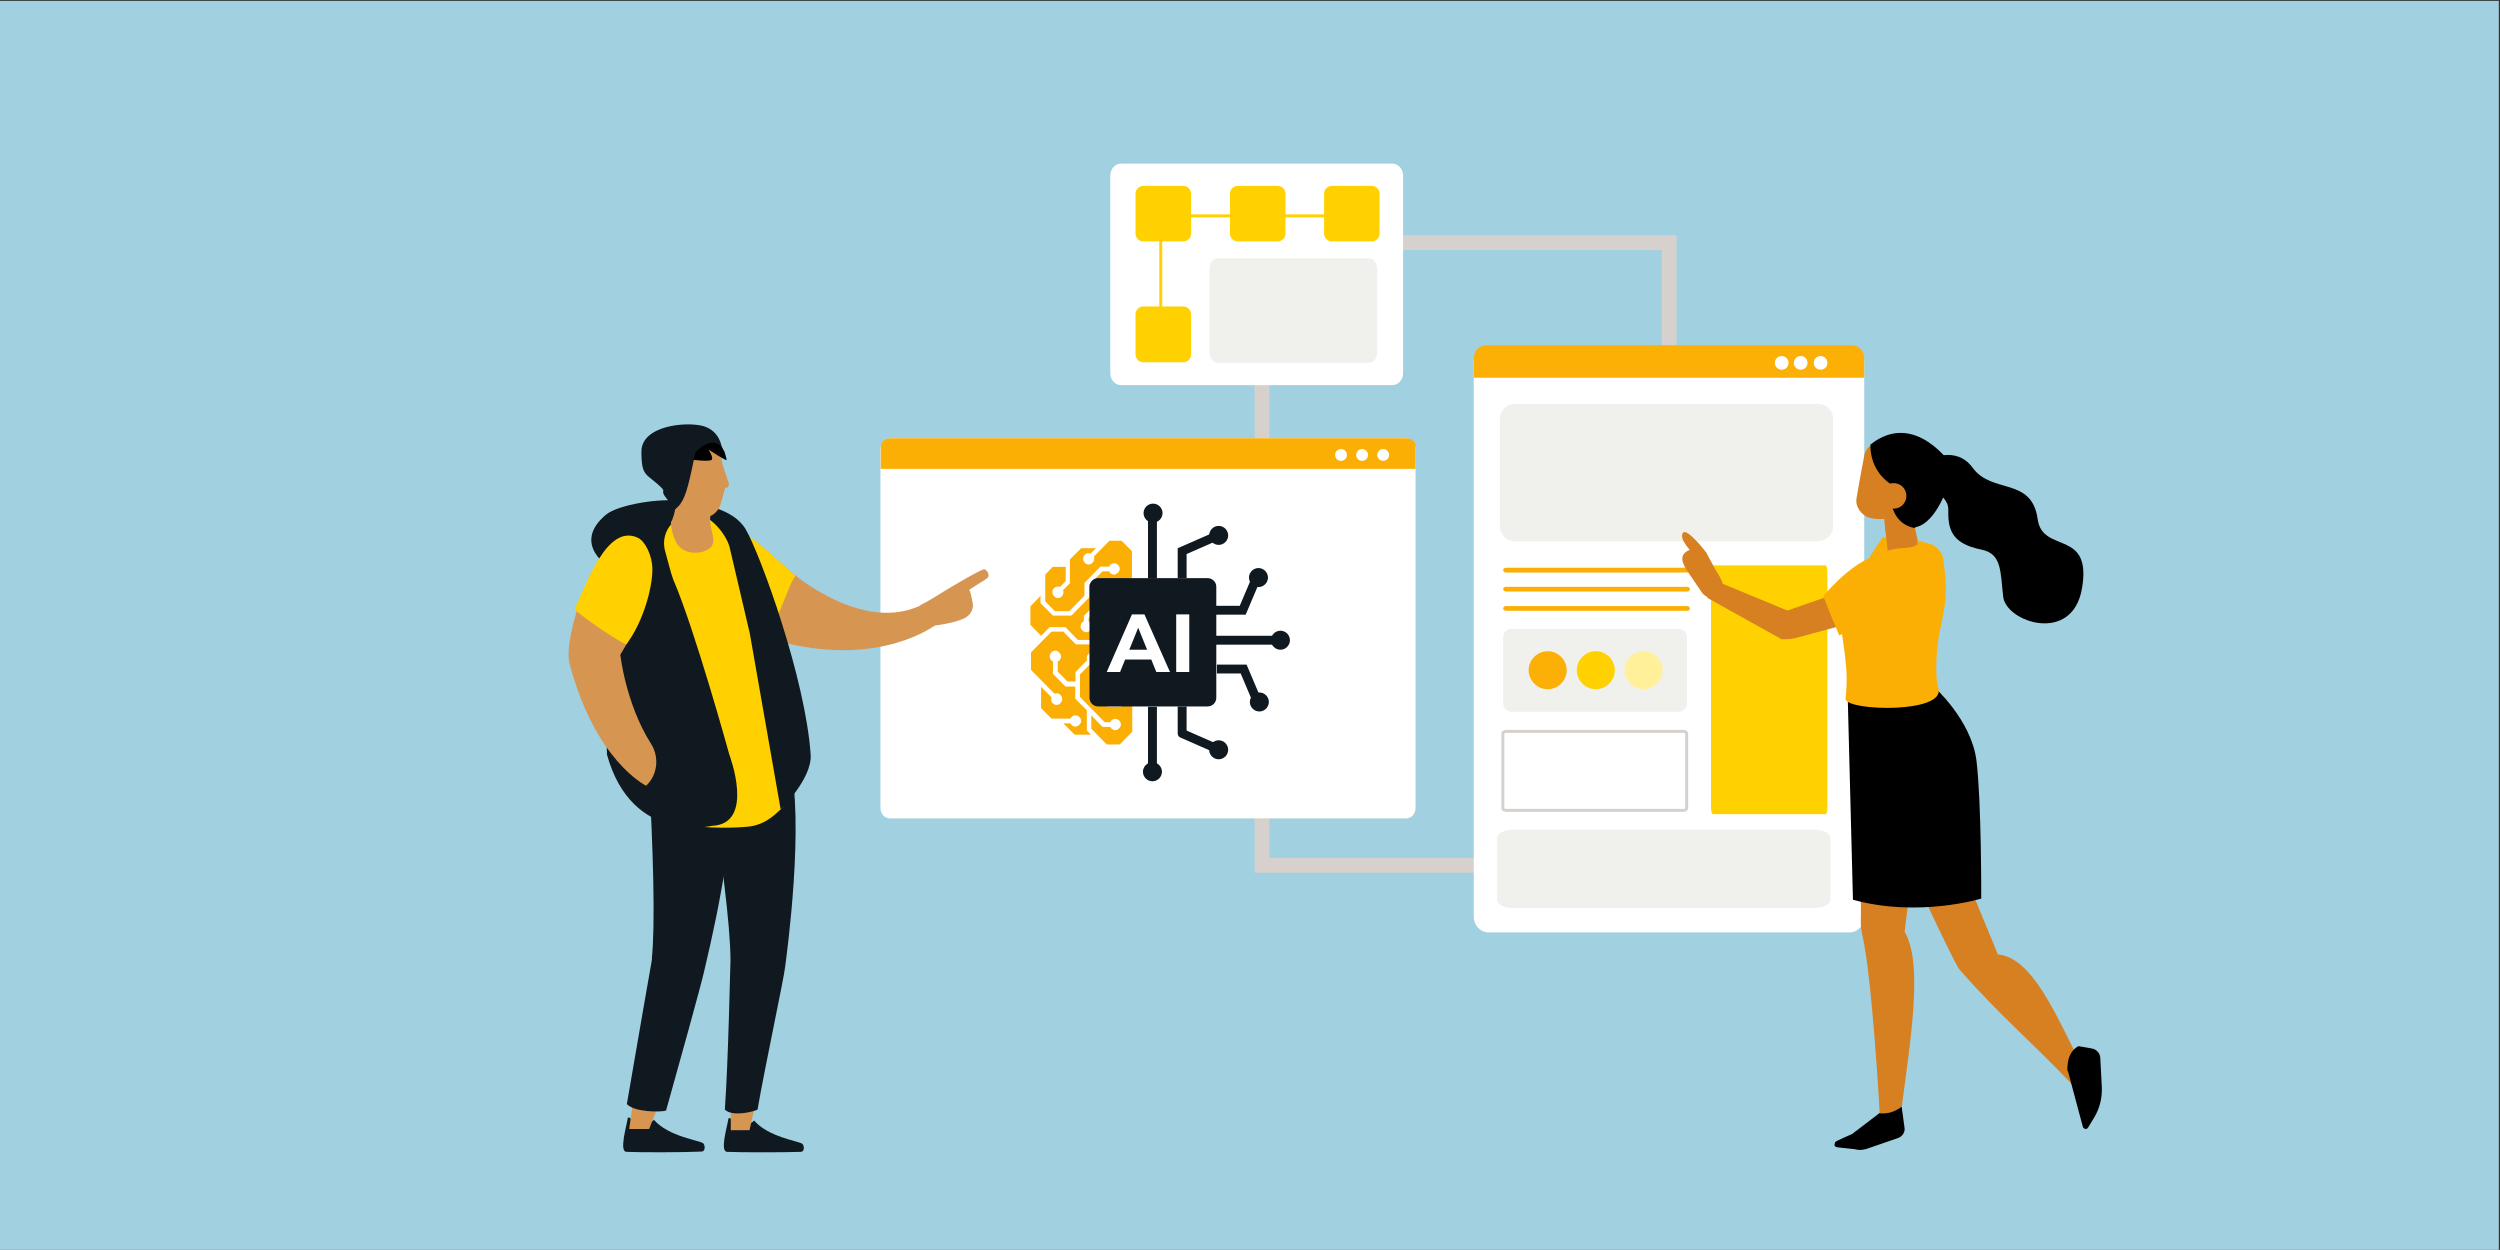 <?xml version="1.0" encoding="UTF-8"?>
<svg id="Layer_1" xmlns="http://www.w3.org/2000/svg" version="1.1" viewBox="0 0 841.9 420.9">
  <rect x="0" y="0" width="841.9" height="420.9" fill="#333333" stroke="none"/>
  <!-- Generator: Adobe Illustrator 29.5.1, SVG Export Plug-In . SVG Version: 2.1.0 Build 141)  -->
  <defs>
    <style>
      .st0, .st1, .st2, .st3 {
        fill-rule: evenodd;
      }

      .st0, .st4 {
        fill: #fbae04;
      }

      .st5 {
        fill: #a1d0e1;
      }

      .st1 {
        fill: #c04627;
      }

      .st6, .st7, .st8, .st9 {
        stroke-miterlimit: 10;
      }

      .st6, .st7, .st8, .st9, .st10 {
        fill: none;
      }

      .st6, .st10 {
        stroke: #101820;
        stroke-width: 3px;
      }

      .st11 {
        fill: #feb102;
      }

      .st12 {
        fill: #fff;
      }

      .st7 {
        stroke-width: 5px;
      }

      .st7, .st8 {
        stroke: #d6d1cc;
      }

      .st13 {
        fill: #f0f0ed;
      }

      .st14 {
        fill: #fcaf04;
      }

      .st15 {
        fill: #f0f0ec;
      }

      .st2 {
        fill: #d78021;
      }

      .st16 {
        fill: #d69651;
      }

      .st17 {
        fill: #fff099;
      }

      .st9 {
        stroke: #ffd100;
      }

      .st18 {
        fill: #101820;
      }

      .st10 {
        stroke-linejoin: round;
      }

      .st19 {
        fill: #ffd100;
      }
    </style>
  </defs>
  <rect class="st5" x="-.5" y=".3" width="842" height="421"/>
  <path class="st7" d="M425,148.2v-24.5"/>
  <path class="st7" d="M500,291.4h-75v-15.9"/>
  <path class="st12" d="M501.3,116.2h121.5c2.8,0,5,2.4,5,5.3v187.2c0,2.9-2.2,5.3-5,5.3h-121.5c-2.8,0-5-2.4-5-5.3V121.5c0-2.9,2.2-5.3,5-5.3h0Z"/>
  <path class="st19" d="M615.4,192.7v79.2c0,1.3-.3,2.3-.7,2.3h-37.8c-.4,0-.7-1-.7-2.3v-79.2c0-1.3.3-2.3.7-2.3h37.8c.4,0,.7,1,.7,2.3Z"/>
  <path class="st15" d="M510.4,136h101.6c2.9,0,5.3,2.2,5.3,4.9v36.5c0,2.7-2.4,4.9-5.3,4.9h-101.6c-2.9,0-5.3-2.2-5.3-4.9v-36.5c0-2.7,2.4-4.9,5.3-4.9Z"/>
  <path class="st15" d="M509.5,279.4h101.6c2.9,0,5.3,1.2,5.3,2.8v20.8c0,1.5-2.4,2.8-5.3,2.8h-101.6c-2.9,0-5.3-1.2-5.3-2.8v-20.8c0-1.5,2.4-2.8,5.3-2.8Z"/>
  <path class="st4" d="M568.2,192.8h-61c-.5,0-1-.3-1-.8,0-.4.4-.8.9-.8h61c.5,0,1,.4,1,.8,0,.5-.4.8-.9.8Z"/>
  <path class="st4" d="M568.2,199.2h-61c-.5,0-1-.4-1-.8,0-.4.4-.8.9-.8h61c.5,0,1,.3,1,.8,0,.5-.4.8-.9.8Z"/>
  <path class="st4" d="M568.2,205.7h-61c-.5,0-1-.4-1-.8,0-.4.4-.8.9-.8h61c.5,0,1,.3,1,.8,0,.5-.4.8-.9.8Z"/>
  <path class="st12" d="M609.2,123.5c1,0,1.9-.8,1.9-1.9s-.8-1.9-1.9-1.9-1.9.8-1.9,1.9.8,1.9,1.9,1.9Z"/>
  <path class="st8" d="M568,247v25.2c0,.4-.5.7-1.1.7h-59.7c-.6,0-1.1-.3-1.1-.7v-25.2c0-.4.5-.7,1.1-.7h59.7c.6,0,1.1.3,1.1.7Z"/>
  <path class="st19" d="M599.7,126.1c1.2,0,2.2-1.1,2.2-2.4s-1-2.4-2.2-2.4-2.2,1.1-2.2,2.4,1,2.4,2.2,2.4Z"/>
  <path class="st19" d="M607.4,126.1c1.2,0,2.2-1.1,2.2-2.4s-1-2.4-2.2-2.4-2.2,1.1-2.2,2.4,1,2.4,2.2,2.4Z"/>
  <path class="st19" d="M615.1,126.1c1.2,0,2.2-1.1,2.2-2.4s-1-2.4-2.2-2.4-2.2,1.1-2.2,2.4,1,2.4,2.2,2.4Z"/>
  <path class="st14" d="M500.7,116.2h122.8c2.4,0,4.3,2,4.3,4.4v6.6h-131.5v-6.6c0-2.4,2-4.4,4.3-4.4h0Z"/>
  <path class="st19" d="M473.4,148.1h-172c-1.9,0-3.4,1.5-3.4,3.4v120.6c0,1.9,1.5,3.4,3.4,3.4h172c1.9,0,3.4-1.5,3.4-3.4v-120.6c0-1.9-1.5-3.4-3.4-3.4Z"/>
  <path class="st12" d="M462.5,159.8h-60.6c-1.7,0-3.1,1.4-3.1,3.1v97.4c0,1.7,1.4,3.1,3.1,3.1h60.6c1.7,0,3.1-1.4,3.1-3.1v-97.4c0-1.7-1.4-3.1-3.1-3.1Z"/>
  <path class="st4" d="M457.3,169.2v37.9c0,.6-.4,1.1-.9,1.1h-49.3c-.5,0-.9-.5-.9-1.1v-37.9c0-.6.4-1.1.9-1.1h49.3c.5,0,.9.5.9,1.1Z"/>
  <path class="st19" d="M448.1,166.7c.6,0,1.1-.5,1.1-1.2s-.5-1.2-1.1-1.2-1.1.5-1.1,1.2.5,1.2,1.1,1.2Z"/>
  <path class="st19" d="M451.8,166.7c.6,0,1.1-.5,1.1-1.2s-.5-1.2-1.1-1.2-1.1.5-1.1,1.2.5,1.2,1.1,1.2Z"/>
  <path class="st19" d="M455.6,166.7c.6,0,1.1-.5,1.1-1.2s-.5-1.2-1.1-1.2-1.1.5-1.1,1.2.5,1.2,1.1,1.2Z"/>
  <path class="st4" d="M427.4,216.8h-18.9c-1.2,0-2.2,1-2.2,2.2v35.3c0,1.2,1,2.2,2.2,2.2h18.9c1.2,0,2.2-1,2.2-2.2v-35.3c0-1.2-1-2.2-2.2-2.2Z"/>
  <path class="st4" d="M455.2,216.8h-19.2c-1.2,0-2.1.9-2.1,2.1v35.6c0,1.2.9,2.1,2.1,2.1h19.2c1.2,0,2.1-.9,2.1-2.1v-35.6c0-1.2-.9-2.1-2.1-2.1Z"/>
  <path class="st7" d="M450.4,81.7h111.7v34.5"/>
  <path class="st13" d="M565.3,211.8h-56.3c-1.5,0-2.8,1.2-2.8,2.8v22.3c0,1.5,1.2,2.8,2.8,2.8h56.3c1.5,0,2.8-1.2,2.8-2.8v-22.3c0-1.5-1.2-2.8-2.8-2.8Z"/>
  <path class="st14" d="M521.2,232.1c3.5,0,6.4-2.9,6.4-6.4s-2.9-6.4-6.4-6.4-6.4,2.9-6.4,6.4,2.9,6.4,6.4,6.4Z"/>
  <path class="st19" d="M537.4,232.1c3.5,0,6.4-2.9,6.4-6.4s-2.9-6.4-6.4-6.4-6.4,2.9-6.4,6.4,2.9,6.4,6.4,6.4Z"/>
  <path class="st17" d="M553.5,232.1c3.5,0,6.4-2.9,6.4-6.4s-2.9-6.4-6.4-6.4-6.4,2.9-6.4,6.4,2.9,6.4,6.4,6.4Z"/>
  <path class="st12" d="M600,124.5c1.3,0,2.3-1,2.3-2.3s-1-2.3-2.3-2.3-2.3,1-2.3,2.3,1,2.3,2.3,2.3Z"/>
  <path class="st12" d="M606.4,124.5c1.3,0,2.3-1,2.3-2.3s-1-2.3-2.3-2.3-2.3,1-2.3,2.3,1,2.3,2.3,2.3Z"/>
  <path class="st12" d="M613.1,124.5c1.3,0,2.3-1,2.3-2.3s-1-2.3-2.3-2.3-2.3,1-2.3,2.3,1,2.3,2.3,2.3Z"/>
  <path class="st11" d="M691.3,160.7c.1-.1.3-.2.4-.4-.2,0-.5,0-.4.4Z"/>
  <path class="st2" d="M633.4,271.1s24.3,52.9,26.4,55.3c14,16,23.7,23.7,38.3,39.1l3-6.6c-8.6-16.7-16.5-36.4-28.3-37.5l-20.7-50.2-18.7-.2Z"/>
  <path class="st3" d="M696.4,360.7l5,18.7c.1.4.5.7.9.8.4,0,.7-.2.9-.5l2-3.3c1.9-3.1,2.8-6.8,2.6-10.5l-.5-9.5c0-1.6-1.2-3-2.8-3.3l-4.6-.8c-2.7,1.5-3.8,4.4-3.7,8.3h0Z"/>
  <path class="st2" d="M623.2,237.5s3.1,53,3.5,68.1c0,3-.3,6,.4,9,3.4,14.4,5.9,60.2,5.9,60.2,1.6,1,4.3.5,7.2-.2,3.1-24.1,7.6-50.1,1.2-60.8l7.4-60.5-14.4-3.4-11.2-12.5h0Z"/>
  <path class="st1" d="M634.4,289.2s8.3,12.1,8.3,12.1c0,0,1.2-9.8,1.2-9.8l-9.4-2.2h0Z"/>
  <path class="st3" d="M633,374.8l-9.3,7.1c-.3.2-5.8,2.4-5.7,2.8,0,.3-.9,1.5,1,1.7l5.6.6c1.3.4,2.7.3,4-.1l10.7-3.7c1.3-.5,2.2-1.8,2.1-3.2l-1-7.3c-2.3,1.7-4.6,2.5-7.4,2.2h0Z"/>
  <path class="st3" d="M651.1,231.1s12.8,11.3,14.5,25.1c1.7,13.8,1.6,46.4,1.6,46.4,0,0-21.1,6.5-43.2.4l-1.8-69.8,28.8-2.1Z"/>
  <path class="st3" d="M655.5,164.6c.1.1-5.1,15.6-13.8,12.7-8.8-2.9-.2-20.9-.2-20.9l14,8.2Z"/>
  <path class="st0" d="M645.6,201.7l-19.3-8.7s7.4-12.1,7.9-12.1c25.1,5.2,19.5,21.4,19.5,21.4l-8.1-.7h0Z"/>
  <path class="st2" d="M634.3,172.8s.8,7,1.4,12.7c.2,1.5,1.2,2.9,2.6,3.5,1.4.6,3.1.4,4.3-.6.4-.3.8-.6,1.2-.9,1.7-1.3,2.5-3.4,2-5.5-1.2-5.3-3.3-15-3.3-15l-8.2,5.7h0Z"/>
  <path class="st2" d="M634.7,176.4s2.3.3,4.4-1.5c0,0-2.2,3.6-4.1,4.3l-.3-2.8h0Z"/>
  <path class="st2" d="M648.3,157.1c.5-2.9-1.4-5.6-4.3-6.2-3.1-.6-6.9-1.3-10-1.8-2.9-.5-5.6,1.4-6.2,4.3-.8,4.2-1.9,10.2-2.6,14.4-.5,2.9,1.7,5.8,4.5,6.6,4.9,1.4,15.1-1.1,15.7-4,.8-4.2,2.1-9.1,2.9-13.3h0Z"/>
  <path class="st3" d="M657.4,156.8s-12.5-19-27.5-7.1c0,0-1.7,18.1,25,17.5,7.5-.2,2.5-10.4,2.5-10.4Z"/>
  <path class="st2" d="M632.7,203.4l2.6-9.4-33.4,11.6-22-9.1-5,4.8c8.4,4.7,16.7,9.3,25.1,14,.8,0,2.3,0,4.2-.3l17.7-4.8,10.9-6.9h0Z"/>
  <path class="st0" d="M620.5,213.4l-1.1.6s-5.6-13.1-5.3-13.4c7.1-8.1,12.8-11.9,17.2-13.3,1.3-.4,2.7-1,3.9-1.6,3.5-1.7,8.7-.6,10.4-2.3.4-.4,0-1.4,0-1.4l4.8,1.3s3.5,1.5,4,4.9c1.5,10.8,1.1,14.2-1.3,25-.9,3.9-1.6,15.1-.4,18.3,3.2,8.9-30.8,8-31.2,3.9,0,0,.7-5.8.2-10.7-.3-3.8-.9-7.9-1.4-11.3h0s0,0,0,0Z"/>
  <path class="st2" d="M573.4,199.9s-2.8-4-5.3-7.8c-2.7-4.2-1.9-6.2,2.3-7.4,1.2-.3,4.2,1.4,4.2,1.4l3.3,6.1s4.7,6.5,1.6,8.7c-3.1,2.3-6.2-1.1-6.2-1.1h0Z"/>
  <path class="st2" d="M569.9,186.1s-4.6-4.5-3.2-6.6c1.3-2.1,8,6.7,8,6.7l-3,3.2-1.7-3.3h0Z"/>
  <path class="st3" d="M651.1,164.6c-4.2-3.7-2.1-10.7,3.4-11.3,3.3-.4,7,.4,9.8,4.2,6.5,9,19.9,3,21.9,17.3,1.6,11.9,18.5,3.1,14.9,23.5-3.3,18.7-25.5,11.2-26.5,2.7-1-8.5-.4-14.5-7.3-15.9-10.6-2.1-11.3-7.4-11.2-13.6,0-2.9-2.4-4.7-5-6.9h0Z"/>
  <path class="st3" d="M644.9,177.8s-11-.7-7.6-17.8c3.4-17.1,11.8,7,11.8,7l-4.2,10.8h0Z"/>
  <path class="st2" d="M633.4,167c0,2.4,1.9,4.3,4.3,4.3s4.3-1.9,4.3-4.3-1.9-4.3-4.3-4.3-4.3,1.9-4.3,4.3Z"/>
  <path class="st12" d="M391.1,161v9.1c0,.1-.6.3-1.4.3h-80c-.8,0-1.4-.1-1.4-.3v-9.1c0-.1.6-.3,1.4-.3h80c.8,0,1.4.1,1.4.3Z"/>
  <path class="st12" d="M391.1,175.8v9.1c0,.1-.6.3-1.4.3h-80c-.8,0-1.4-.1-1.4-.3v-9.1c0-.1.6-.3,1.4-.3h80c.8,0,1.4.1,1.4.3Z"/>
  <path class="st12" d="M390.8,191.5v9.1c0,.1-.6.3-1.4.3h-80c-.8,0-1.4-.1-1.4-.3v-9.1c0-.1.6-.3,1.4-.3h80c.8,0,1.4.1,1.4.3Z"/>
  <path class="st12" d="M390.8,209v52.6c0,.8-.6,1.5-1.5,1.5h-81.9c-.8,0-1.5-.7-1.5-1.5v-52.6c0-.8.6-1.5,1.5-1.5h81.9c.8,0,1.5.7,1.5,1.5Z"/>
  <path class="st12" d="M377.5,55.1h91.4c2,0,3.6,1.8,3.6,4.1v66.4c0,2.3-1.6,4.1-3.6,4.1h-91.4c-2,0-3.6-1.8-3.6-4.1V59.2c0-2.3,1.6-4.1,3.6-4.1Z"/>
  <path class="st9" d="M452.2,72.7h-61.3v32.4"/>
  <path class="st19" d="M430.3,62.6h-13.5c-1.4,0-2.6,1.2-2.6,2.6v13.5c0,1.4,1.2,2.6,2.6,2.6h13.5c1.4,0,2.6-1.2,2.6-2.6v-13.5c0-1.4-1.2-2.6-2.6-2.6Z"/>
  <path class="st19" d="M462,62.6h-13.5c-1.4,0-2.6,1.2-2.6,2.6v13.5c0,1.4,1.2,2.6,2.6,2.6h13.5c1.4,0,2.6-1.2,2.6-2.6v-13.5c0-1.4-1.2-2.6-2.6-2.6Z"/>
  <path class="st19" d="M398.5,62.6h-13.5c-1.4,0-2.6,1.2-2.6,2.6v13.5c0,1.4,1.2,2.6,2.6,2.6h13.5c1.4,0,2.6-1.2,2.6-2.6v-13.5c0-1.4-1.2-2.6-2.6-2.6Z"/>
  <path class="st19" d="M398.5,103.2h-13.5c-1.4,0-2.6,1.2-2.6,2.6v13.6c0,1.4,1.2,2.6,2.6,2.6h13.5c1.4,0,2.6-1.2,2.6-2.6v-13.6c0-1.4-1.2-2.6-2.6-2.6Z"/>
  <path class="st15" d="M410,87h51.1c1.5,0,2.7,1.7,2.7,3.7v27.8c0,2-1.2,3.7-2.7,3.7h-51.1c-1.5,0-2.7-1.7-2.7-3.7v-27.8c0-2,1.2-3.7,2.7-3.7Z"/>
  <path class="st12" d="M476.7,151.1v121c0,1.9-1.4,3.5-3.1,3.5h-174c-1.7,0-3.1-1.6-3.1-3.5v-121c0-1.9,1.4-3.5,3.1-3.5h174c1.7,0,3.1,1.6,3.1,3.5h0Z"/>
  <path class="st4" d="M476.7,150.4v7.5h-180.1v-7.5c0-1.5,1.4-2.8,3.1-2.8h174c1.7,0,3.1,1.2,3.1,2.8h0Z"/>
  <path class="st12" d="M451.6,155.2c1.1,0,2-.9,2-2s-.9-2-2-2-2,.9-2,2,.9,2,2,2Z"/>
  <path class="st12" d="M458.7,155.2c1.1,0,2-.9,2-2s-.9-2-2-2-2,.9-2,2,.9,2,2,2Z"/>
  <path class="st12" d="M465.8,155.2c1.1,0,2-.9,2-2s-.9-2-2-2-2,.9-2,2,.9,2,2,2Z"/>
  <path class="st4" d="M381.3,236.9v9.5l-4.2,4.3h-4.4l-5.2-5.3v-4.5l3.8,3.9h2.6c.3.7,1,1.1,1.7,1.1s1.9-.9,1.9-1.9-.9-1.9-1.9-1.9-1.4.5-1.7,1.1h-1.9l-4.5-4.6-.2-.2-3.6-3.7v-7.6l3.5-3.5c.2,0,.4.1.7.1.5,0,1-.2,1.3-.6.4-.4.6-.8.6-1.4s-.2-1-.6-1.4c-.7-.7-2-.7-2.7,0-.5.5-.7,1.4-.4,2l-3.9,4v3.2h-2.7l-3.3-3.3v-3.4c.7-.3,1.1-1,1.1-1.8s-.9-1.9-1.9-1.9-1.9.9-1.9,1.9.5,1.4,1.1,1.8v4.1l4.2,4.3h3.3v4.1l3.9,3.9v6.8l1.4,1.4h-5.5l-3.8-3.8h2.4c.3.7,1,1.1,1.7,1.1s1.9-.9,1.9-1.9-.9-1.9-1.9-1.9-1.4.5-1.7,1.1h-6.4l-3.5-3.5v-7.2l3.5,3.5c-.3.7-.1,1.5.4,2,.4.4.8.6,1.3.6s1-.2,1.3-.6c.4-.4.6-.8.6-1.4s-.2-1-.6-1.4c-.5-.5-1.3-.7-2-.4l-7.9-8v-5.9l6.9-7h4l4.2,4.3h9.7l1.4,1.4c0,.2-.1.4-.1.7,0,.5.2,1,.6,1.4.4.4.8.6,1.3.6s1-.2,1.3-.6c.7-.8.7-2,0-2.7-.5-.5-1.3-.7-2-.4l-1.8-1.9h-9.7l-4.2-4.3h-5.3l-2.9,2.9-3.6-3.7v-6.2l3.4-3.5v2.4l4.2,4.2h6.2l6-6.1v-4.3l4.5-4.5h2.2c.3.7,1,1.1,1.7,1.1s1.9-.9,1.9-1.9-.9-1.9-1.9-1.9-1.4.5-1.7,1.1h-2.9l-5.4,5.5v4.3l-5.1,5.2h-4.9l-3.2-3.3v-9l2.5-2.6h4.4v4.8l-1.9,1.9c-.7-.2-1.5,0-2,.4-.4.4-.6.8-.6,1.4s.2,1,.6,1.4c.4.4.8.6,1.3.6s1-.2,1.3-.6c.5-.6.7-1.4.4-2.1l2.3-2.3v-8l3.8-3.8h5l-1.8,1.8c-.7-.2-1.5-.1-2,.4-.7.8-.7,2,0,2.7.4.4.8.6,1.3.6s1-.2,1.3-.6c.4-.4.6-.9.6-1.4s0-.5-.1-.7l5.2-5.3h4.1l3.5,3.5v8.8l-6.8,6.9h-3.4l-5.7,5.8-.3.4v1.7c-.7.3-1.1,1-1.1,1.8s.9,1.9,1.9,1.9,1.9-.9,1.9-1.9-.4-1.4-1.1-1.7v-1.2c0,0,5.1-5.1,5.1-5.1h3.4l3.8-3.8,2.4,2.4v5.8l-1.9,2-1.2-1.2h-3.9c-.3-.7-1-1.1-1.7-1.1s-1.9.9-1.9,1.9.9,1.9,1.9,1.9,1.4-.5,1.7-1.1h3.3l3.7,3.8v7.1l-5.1,5.2h-1.8c-.3-.7-1-1.1-1.7-1.1s-1.9.9-1.9,1.9.8,1.9,1.9,1.9,1.4-.5,1.7-1.1h2.4l2.6-2.6,1.8,1.9v4.9l-4.4,4.5h-3.2l-2.9-2.9c.3-.7.1-1.5-.4-2-.7-.7-2-.7-2.7,0-.4.4-.6.8-.6,1.4s.2,1,.6,1.4c.4.4.8.6,1.3.6s.5,0,.7-.1l3.4,3.4h4.5l2.2-2.3,1.6,1.6h0Z"/>
  <path class="st6" d="M407.6,215.6h22.7"/>
  <path class="st6" d="M423.8,193l-5.3,12.5h-9"/>
  <path class="st10" d="M410.4,252.4l-12.3-5.4v-9.1"/>
  <path class="st6" d="M388.1,259.9v-21.9"/>
  <path class="st6" d="M410.4,180.2l-12.3,5.4v9.1"/>
  <path class="st6" d="M388.1,172.8v22"/>
  <path class="st18" d="M406.7,194.7h-36.9c-1.6,0-2.9,1.3-2.9,2.9v37.4c0,1.6,1.3,2.9,2.9,2.9h36.9c1.6,0,2.9-1.3,2.9-2.9v-37.4c0-1.6-1.3-2.9-2.9-2.9Z"/>
  <path class="st18" d="M388.3,176c1.8,0,3.2-1.5,3.2-3.2s-1.4-3.2-3.2-3.2-3.2,1.5-3.2,3.2,1.4,3.2,3.2,3.2Z"/>
  <path class="st18" d="M388.1,263.1c1.8,0,3.2-1.5,3.2-3.2s-1.4-3.2-3.2-3.2-3.2,1.5-3.2,3.2,1.4,3.2,3.2,3.2Z"/>
  <path class="st18" d="M431.2,218.8c1.8,0,3.2-1.5,3.2-3.2s-1.4-3.2-3.2-3.2-3.2,1.5-3.2,3.2,1.4,3.2,3.2,3.2Z"/>
  <path class="st18" d="M423.8,197.7c1.8,0,3.2-1.5,3.2-3.2s-1.4-3.2-3.2-3.2-3.2,1.5-3.2,3.2,1.4,3.2,3.2,3.2Z"/>
  <path class="st18" d="M410.4,183.5c1.8,0,3.2-1.5,3.2-3.2s-1.4-3.2-3.2-3.2-3.2,1.5-3.2,3.2,1.4,3.2,3.2,3.2Z"/>
  <path class="st18" d="M410.4,255.7c1.8,0,3.2-1.5,3.2-3.2s-1.4-3.2-3.2-3.2-3.2,1.5-3.2,3.2,1.4,3.2,3.2,3.2Z"/>
  <path class="st6" d="M424.1,237.8l-5.3-12.5h-9"/>
  <path class="st18" d="M424.1,239.6c1.8,0,3.2-1.5,3.2-3.2s-1.4-3.2-3.2-3.2-3.2,1.5-3.2,3.2,1.4,3.2,3.2,3.2Z"/>
  <path class="st12" d="M381.2,206.9l-8.5,19.4h4.5l1.7-4.2h8.8l1.7,4.2h4.6l-8.6-19.4h-4.4ZM380.3,218.8l3-7.4,3,7.4h-6.1Z"/>
  <path class="st12" d="M400.5,206.9h-4.4v19.4h4.4v-19.4Z"/>
  <path class="st18" d="M220.2,377.1c5,5.7,15.3,6.9,16.6,7.9.6.5.9,2.7-.5,2.8-6,.3-20.8.3-25.3.1-2.6,0,0-8.7.4-11.3,0-.3.4-.4.6-.2.4.5,5.4,3.9,8.2.7h0Z"/>
  <path class="st18" d="M253.9,377.3c4.9,5.7,15,6.9,16.3,7.9.6.5.9,2.6-.5,2.7-5.9.2-20.4.2-24.8,0-2.6,0,0-8.5.4-11.1,0-.3.4-.4.6-.2.4.5,5.2,3.9,8.1.7Z"/>
  <path class="st16" d="M221.8,368.3c.5.2,1.1.1,1.7,0-1.5,3.2-4.9,11.9-4.9,11.9h-6.7s1.6-11.4,2-15.3c2.3,1.6,5.1,2.8,7.8,3.4Z"/>
  <path class="st16" d="M254.2,366.5c.5.1,1.1,0,1.7,0-1.1,3.3-3.5,14.1-3.5,14.1h-6.3s0-13.1,0-17c2.5,1.5,5.4,2.5,8.2,2.9h0Z"/>
  <path class="st18" d="M246,323.3c0-11.3-3.2-36.7-7.6-64.1,8.3-2.2,18.8-3,27.4-3.6,5.3,21.2-.9,66.1-1.4,70-.4,3.9-6.8,33.6-9.3,48.1-1.9.8-8.4,2.4-11,0,1.2-17,1.8-48.8,1.9-50.3h0Z"/>
  <path class="st18" d="M219.5,322.9c1.2-11.2.5-36.9-1.1-64.6,8.5-1.3,19-1.1,27.6-.9,3.2,21.6-8.1,66-8.9,69.8-.8,3.8-8.8,32.6-12.8,46.8-2,.6-10.8.5-13.2-2.2,2.9-16.8,8.2-47.5,8.5-49h0Z"/>
  <path class="st16" d="M238.2,177.8l4.4.3c11.5.8,13.7,6.9,27.5,17.4,9.6,6.8,26.4,15.6,41.1,7.8l3.8,7.2s-18.2,14.1-51,5.9c-8.8-2.2-15.9-8.8-18.7-17.5l-7-21.1Z"/>
  <path class="st19" d="M257.6,213.7c-6.7-6.5-30.4-26.5-22.4-34.9,1.8-1.9,7.2-2.7,11.7-1.2,5.7,2,13.8,10.2,21,16.3-2.5,2.9-6.3,17.5-10.3,19.7Z"/>
  <path class="st19" d="M246.3,178.9s9.5,17.9,10.8,39.4c1.2,21.5,1.4,31.3,5.8,38.7,4.4,7.4,3.1,11.8,3.1,11.8l-3.1,3.8c-.8.4-4.4,5.2-11.1,5.8-12.3,1.1-22.8-.8-22.8-.8l-9-98.9s13.7-9.2,26.3.3h0Z"/>
  <path class="st18" d="M209.1,193.5l-3.3-2s-13.8-8.1-1.7-18.2c4-3.3,18.3-5.8,26.3-4.5,5.3.9,16.4,2.2,20.7,9.4,5,8.6,20.2,50.4,21.9,76,.5,8-10.1,18.4-10.1,18.4l-10.4-59.3-6.7-28.6c-.8-4-5.5-10-9.7-11.2-7.5-2.1-14.4,5-12,12.5.5,1.6,1.8,7.1,2.6,9.1,7.3,16.9,18.9,59,18.9,59,0,0,8.9,23.4-5.8,24,0,0-27,6.5-35.4-24,0,0-1.3-33.8,1.3-44.3,1.9-7.7.4-5.9,3.6-16.2h0Z"/>
  <path class="st16" d="M224.7,154.8c.9-7.9,17.4-9.6,17.9-3.4.4,3.4.7,4.9.7,4.9,0,0,1.7,5.3,2.1,6.4.4,1.1-.7,1.6-.7,1.6h-.5l-1.6,5.8c-.8,2-2.1,3.1-3.4,3.7-.5,5,2.3,7.4.3,10.4-3.2,3-8.9,2.3-11-.4-2.3-2.9-2.6-7.8-2.6-7.8.8-1.4,1.2-3.1,1.5-4.6-1.9-4.5-3.6-8.8-2.7-16.7h0Z"/>
  <path d="M233,154.8s6.1.8,6.7,0c.6-.8-1.1-3.4-1.1-3.4,0,0,6.1,4,6.1,3.5s-.7-2.7-.7-2.7l-1.7-3.2-6.7-.5-2.6,6.4h0Z"/>
  <path class="st18" d="M229.1,169.7c2.1-2.7,3.2-8.4,5.1-17.4,0,0,5.3-5.9,8.8-1.8,0,0-.5-5.3-6.1-7-5.6-1.6-20.9-.3-20.9,8.6s1.8,7.1,7,12.4c.9,1-.3.9.9,2.6.8,1.2,3.5,4.4,3.5,4.4,0,0,1.1-1,1.8-1.8h0Z"/>
  <path class="st16" d="M209.2,181c3-1.2,6.7.4,8,3.3l.3.8c4.9,10.5-2.6,25.5-8.6,35.4,0,0,1.8,16.5,10.3,29.9,2.9,4.5,2.3,10.5-1.6,14.2,0,0-17.1-8.2-25.8-41.1-2.3-8.8,8-38.6,17.4-42.4h0Z"/>
  <path class="st16" d="M327.7,204.3c0-.5-.6-4.5-1.3-5.7,2.8-1.9,6.2-3.7,6.4-4.3.4-1-.4-2.3-1.3-2.6-.9-.2-13.3,7.2-13.7,7.5-2.3,1.4-5,3.2-7.9,4.6l2.9,7.1c.8,0,7.5-.9,10.5-2.1h0c3.6-1.1,4.2-3.4,4.3-4.5h0Z"/>
  <path class="st19" d="M193.5,205.2c4-8.5,10.9-29,21.3-24.1,2.4,1.1,4.9,5.9,4.9,10.7,0,6-3,17.6-8.8,25.2-3.5-1.5-14.1-8.7-17.4-11.8h0Z"/>
</svg>